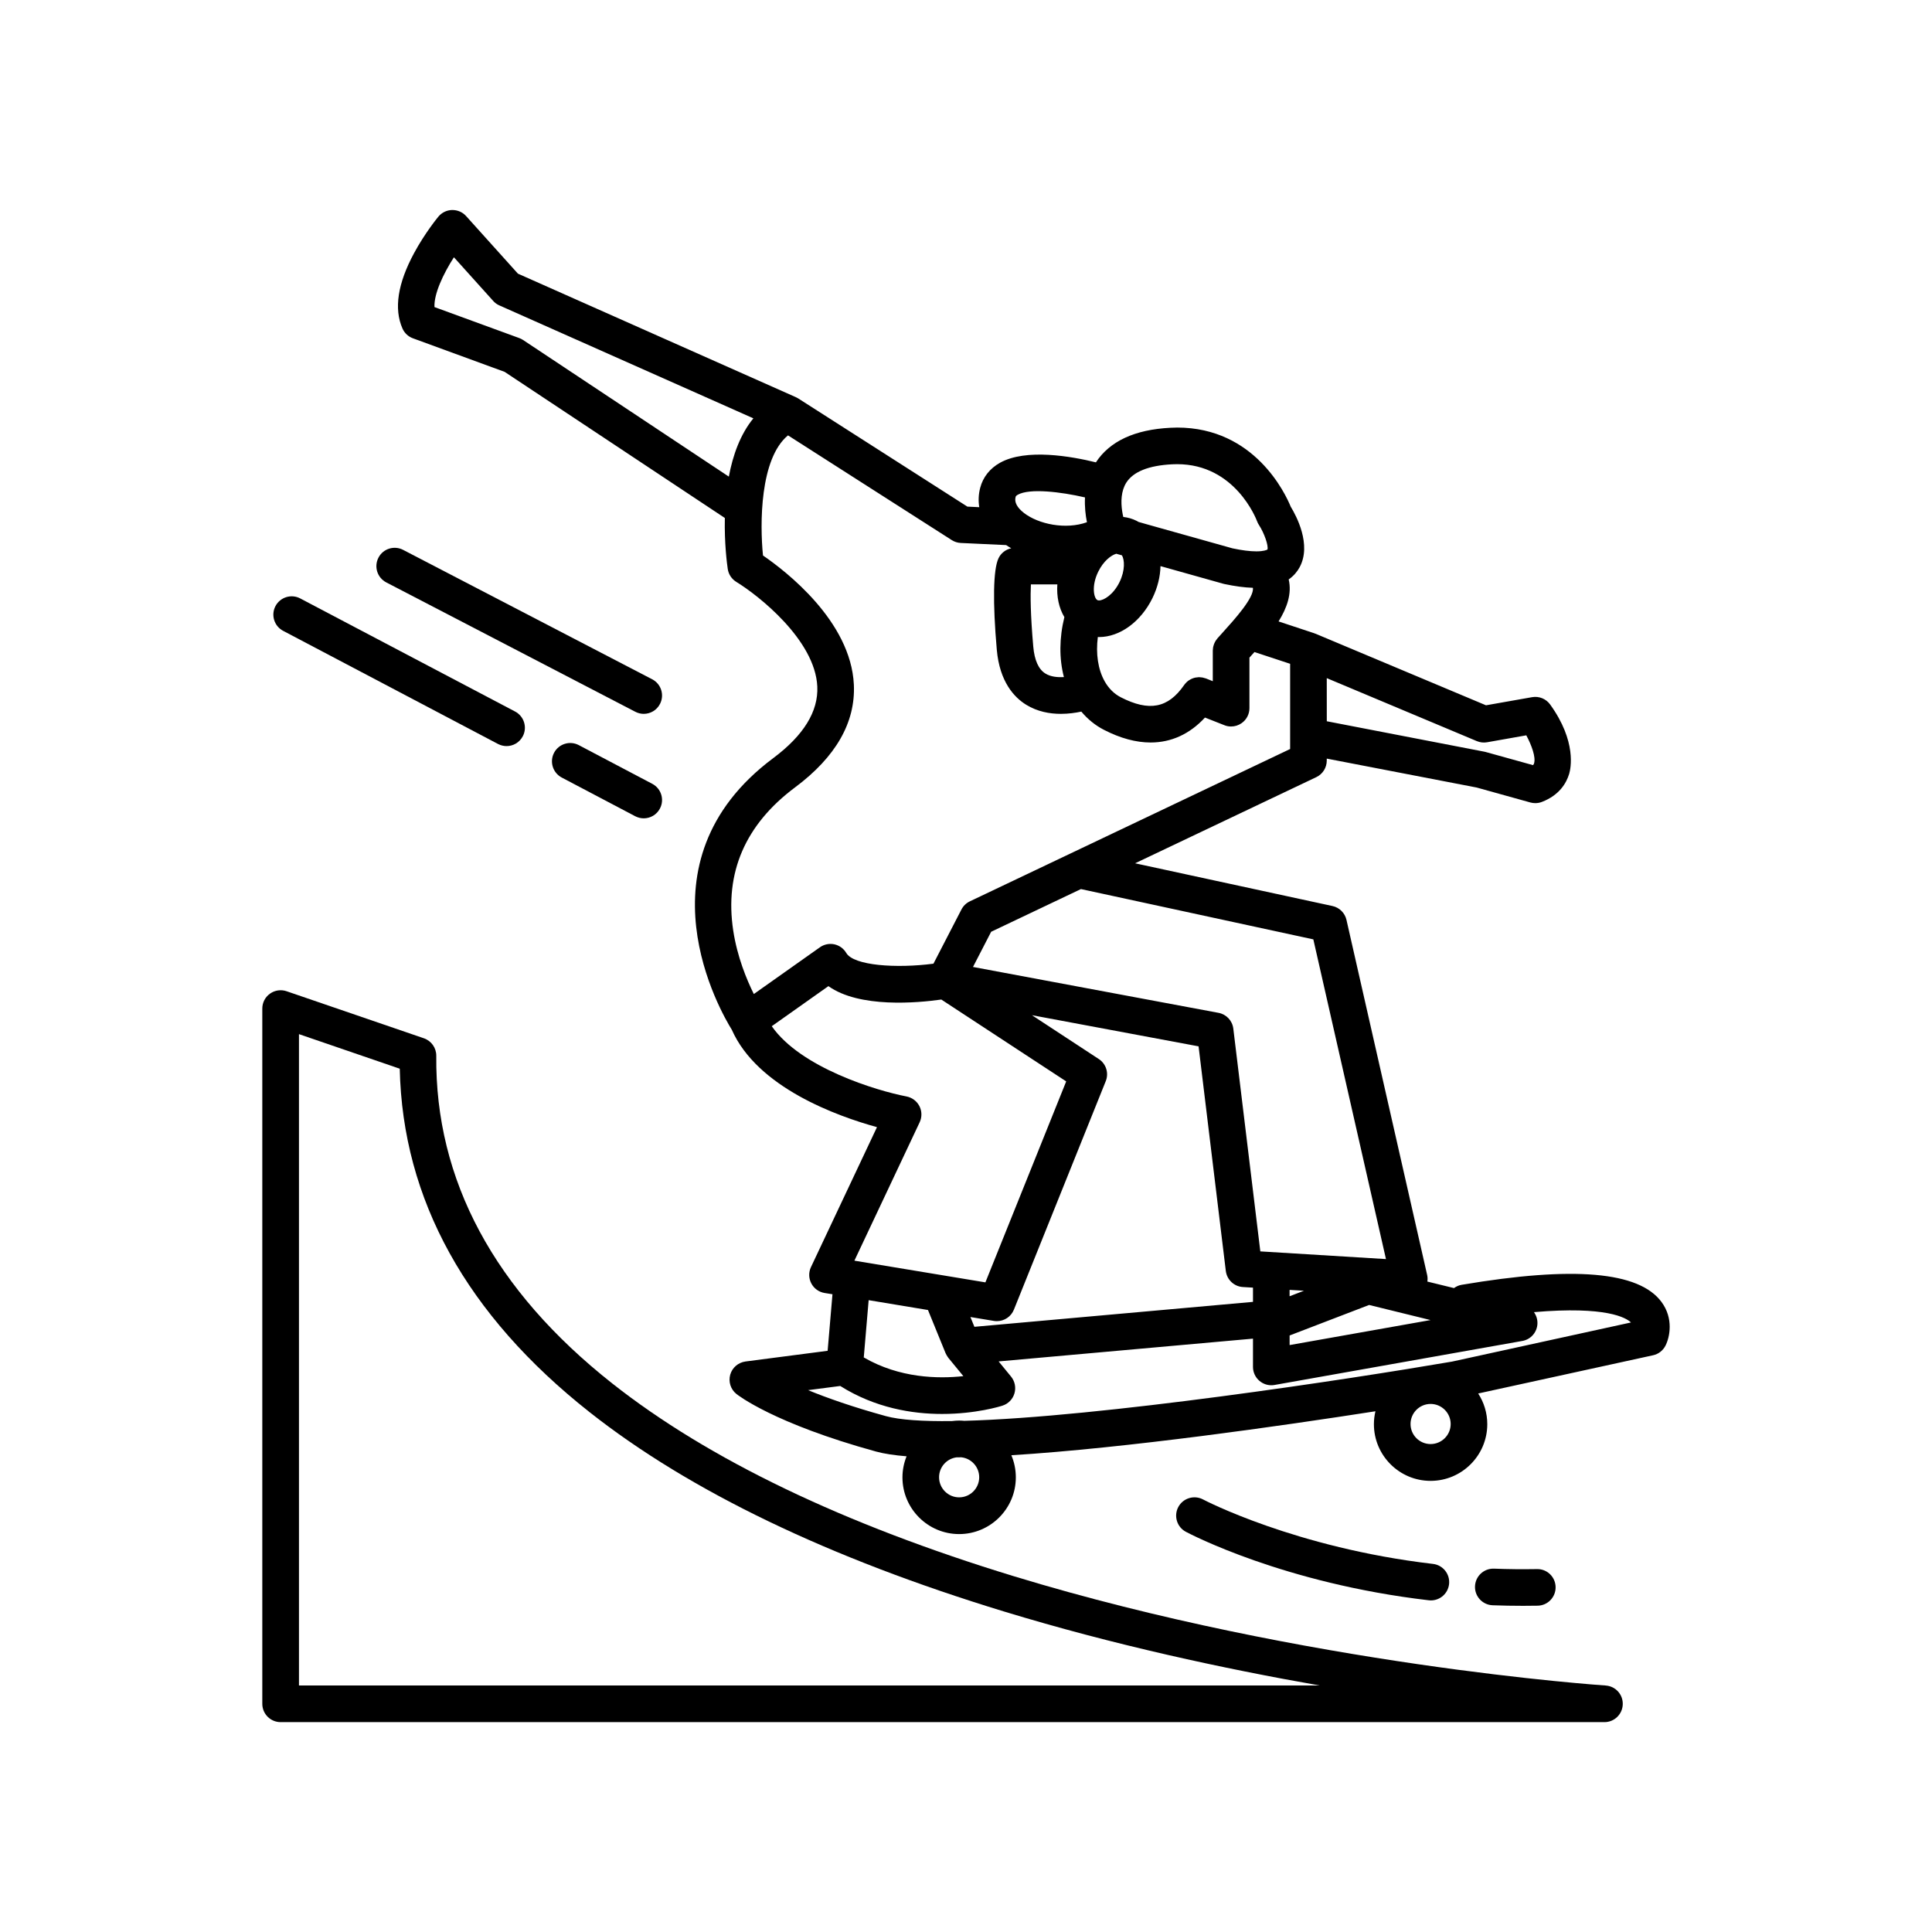 <?xml version="1.0" encoding="UTF-8"?>
<!-- Uploaded to: ICON Repo, www.iconrepo.com, Generator: ICON Repo Mixer Tools -->
<svg fill="#000000" width="800px" height="800px" version="1.1" viewBox="144 144 512 512" xmlns="http://www.w3.org/2000/svg">
 <g>
  <path d="m584.32 489.04c-5.961-8.086-23.285-9.574-52.977-4.551-0.766 0.125-1.441 0.449-2.023 0.867l-7.055-1.727c0.09-0.594 0.074-1.203-0.066-1.793l-21.371-94.062c-0.418-1.832-1.863-3.266-3.707-3.668l-52.309-11.324 48.023-22.832c1.691-0.797 2.769-2.516 2.769-4.383v-0.527l39.727 7.664 14.242 3.965c0.422 0.117 0.863 0.172 1.301 0.172 0.59 0 1.184-0.105 1.742-0.324 4.676-1.793 6.516-5.055 7.234-7.453 0.398-1.352 2.035-8.551-5.043-18.363-1.09-1.508-2.941-2.266-4.777-1.945l-12.223 2.156-45.176-18.969c-0.047-0.02-0.098-0.02-0.145-0.039-0.07-0.035-0.137-0.07-0.207-0.09l-9.445-3.129c2.231-3.594 3.566-7.356 2.684-11.129 1.395-0.977 2.309-2.144 2.891-3.223 3.25-5.984-0.898-13.668-2.344-16.035-1.402-3.43-9.566-20.988-30.094-20.988-0.59 0-1.188 0.02-1.797 0.055-9.445 0.473-16.086 3.559-19.746 9.164-6.543-1.613-18.52-3.727-25.402 0.102-2.691 1.508-4.516 3.793-5.262 6.637-0.457 1.734-0.523 3.465-0.25 5.144l-3.148-0.152-44.863-28.691c-0.203-0.109-0.402-0.223-0.609-0.316-0.016-0.012-0.023-0.02-0.035-0.02l-73.605-32.711-13.734-15.262c-0.945-1.059-2.281-1.617-3.715-1.605-1.406 0.031-2.731 0.672-3.633 1.762-0.145 0.172-3.547 4.301-6.445 9.672-4.336 8.035-5.371 14.746-3.074 19.961 0.527 1.211 1.531 2.152 2.766 2.602l24.312 8.898 58.359 38.723c-0.145 6.707 0.562 12.113 0.766 13.492 0.207 1.43 1.039 2.691 2.277 3.449 5.769 3.516 20.879 15.355 21.457 27.711 0.312 6.602-3.621 12.973-11.68 18.992-37.102 27.688-13.672 67.652-10.988 71.953 6.785 15.367 27.953 22.938 38.484 25.84l-17.496 37.09c-0.648 1.375-0.613 2.977 0.098 4.328 0.707 1.344 2 2.273 3.5 2.527l2.102 0.336-1.281 14.988-21.766 2.832c-1.926 0.262-3.516 1.621-4.047 3.492-0.523 1.879 0.109 3.883 1.629 5.106 0.395 0.312 9.906 7.812 37.02 15.27 2.141 0.586 4.875 0.992 8.086 1.258-0.699 1.727-1.094 3.613-1.094 5.586 0 8.289 6.742 15.027 15.023 15.027s15.023-6.746 15.023-15.027c0-2.082-0.422-4.062-1.188-5.863 30.762-1.918 71.605-7.785 96.488-11.656-0.258 1.09-0.406 2.231-0.406 3.422 0 8.281 6.742 15.023 15.023 15.023 8.289 0 15.023-6.746 15.023-15.023 0-3.004-0.891-5.789-2.41-8.133l46.352-10.133c1.426-0.312 2.629-1.25 3.289-2.559 1.133-2.246 2.176-7.176-1.055-11.559zm-88.719-165.33 39.762 16.688c0.863 0.363 1.805 0.473 2.727 0.312l10.395-1.84c1.402 2.609 2.555 5.762 2.062 7.41-0.031 0.117-0.082 0.289-0.277 0.492l-12.523-3.477c-0.125-0.039-0.25-0.055-0.379-0.09l-41.754-8.066-0.008-11.43zm27.512 170.12-37.352 6.629v-2.543l21.07-8.086zm-37.359-6.309v-1.688l3.809 0.227zm6.293-94.578 19.25 84.727-33.297-2.039-7.16-59.043c-0.258-2.106-1.848-3.793-3.926-4.176l-65.059-12.16 4.812-9.324 23.797-11.316zm-56.848 31.715-17.723-11.621 44.16 8.254 7.219 59.523c0.289 2.332 2.188 4.121 4.519 4.262l2.68 0.16v3.773l-73.828 6.609-1.055-2.594 6.227 1.031c0.266 0.047 0.535 0.059 0.797 0.059 1.949 0 3.75-1.18 4.5-3.043l24.344-60.562c0.859-2.133 0.09-4.594-1.84-5.852zm6.465-150.98c0.004 0 0.004 0 0 0 0.203-0.621 0.465-1.211 0.816-1.773 1.848-2.902 5.941-4.551 12.176-4.863 0.438-0.02 0.883-0.031 1.305-0.031 15.371 0 20.953 14.523 21.176 15.121 0.125 0.352 0.293 0.684 0.5 0.992 1.43 2.203 2.555 5.488 2.254 6.508-0.191 0.105-0.957 0.484-2.949 0.484-1.703 0-3.828-0.273-6.316-0.801l-22.555-6.328h-0.004l-2.328-0.664c-0.188-0.105-0.367-0.223-0.57-0.316-1.098-0.543-2.266-0.875-3.488-1.012-0.449-1.941-0.816-4.789-0.016-7.316zm26.293 38.027-1.32 1.461c-0.074 0.09-0.125 0.188-0.191 0.266-0.105 0.133-0.203 0.266-0.289 0.387-0.09 0.145-0.168 0.293-0.238 0.441-0.066 0.137-0.133 0.262-0.18 0.406-0.066 0.152-0.117 0.324-0.16 0.5-0.031 0.125-0.07 0.258-0.098 0.398-0.031 0.188-0.047 0.379-0.055 0.578 0 0.09-0.023 0.172-0.023 0.262v8.121l-1.719-0.691-0.105-0.039c-0.105-0.035-0.211-0.055-0.312-0.086-0.191-0.07-0.379-0.125-0.574-0.16-0.172-0.031-0.344-0.047-0.523-0.055-0.125-0.012-0.246-0.035-0.379-0.035h-0.074c-0.047 0-0.09 0.012-0.133 0.012-0.25 0.016-0.504 0.051-0.754 0.09-0.035 0.012-0.082 0.012-0.121 0.023-0.266 0.059-0.523 0.145-0.781 0.25-0.047 0.023-0.098 0.047-0.141 0.066-0.25 0.117-0.5 0.25-0.727 0.406h-0.012c-0.223 0.145-0.434 0.332-0.629 0.523-0.051 0.055-0.102 0.102-0.145 0.152-0.168 0.168-0.324 0.359-0.465 0.562-4.258 6.137-9.273 7.098-16.793 3.238-1.75-0.902-3.184-2.312-4.258-4.207-1.777-3.152-2.394-7.344-1.82-11.77 0.105 0 0.203 0.023 0.309 0.023 5.527 0 11.078-4.055 14.152-10.297 1.391-2.848 2.082-5.762 2.144-8.504l16.594 4.66c0.098 0.023 0.188 0.051 0.289 0.074 2.883 0.613 5.367 0.945 7.602 1.012 0.406 2.547-4.848 8.363-8.07 11.93zm-32.914-16.199c1.395-2.852 3.422-4.363 4.777-4.758l1.508 0.422c0.68 1.125 0.902 3.945-0.645 7.098-1.641 3.34-4.172 4.852-5.438 4.852-0.215 0-0.336-0.047-0.406-0.082-0.973-0.473-1.645-3.766 0.203-7.531zm-21.902-19.777c0.039-0.156 0.09-0.348 0.594-0.625 3.133-1.754 11.324-0.781 17.801 0.715-0.125 2.434 0.145 4.727 0.516 6.574-5.602 2.019-12.809 0.543-16.688-2.453-1.832-1.43-2.578-2.852-2.223-4.211zm12.805 47.699c-1.703 0.105-3.527-0.074-4.906-0.938-1.812-1.117-2.898-3.523-3.215-7.16-0.75-8.566-0.77-13.621-0.625-16.461h7.008c-0.227 3.246 0.422 6.266 1.863 8.672-1.367 5.539-1.395 11.02-0.125 15.887zm-88.797-53.121-54.539-36.215c-0.312-0.195-0.656-0.383-1.02-0.508l-22.449-8.207c-0.168-3.488 2.309-8.766 5.152-13.199l10.414 11.574c0.457 0.516 1.02 0.922 1.641 1.188l67.305 29.922c-3.488 4.262-5.453 9.82-6.504 15.445zm6.625 137.12c-1.906-3.836-4.402-9.855-5.461-16.832-2.324-15.324 3.188-28.086 16.395-37.941 10.801-8.055 16.035-17.211 15.574-27.215-0.789-16.844-18.062-30.102-24.082-34.23-0.84-8.344-0.852-25.66 6.629-31.832l43.395 27.75c0.715 0.457 1.531 0.719 2.379 0.762l12.035 0.562c0.43 0.301 0.887 0.562 1.355 0.848-1.473 0.312-2.746 1.281-3.394 2.68-1.391 2.969-1.543 11.574-0.438 24.203 0.75 8.535 4.644 12.645 7.785 14.582 2.973 1.832 6.246 2.414 9.203 2.414 2.019 0 3.891-0.273 5.41-0.598 1.703 2.019 3.734 3.68 6.031 4.848 4.332 2.227 8.473 3.34 12.332 3.34 5.473 0 10.363-2.231 14.41-6.609l5.141 2.023c0.578 0.242 1.18 0.344 1.789 0.344 0.957 0 1.91-0.293 2.727-0.848 1.328-0.902 2.125-2.402 2.125-4.004v-13.402l0.051-0.055c0.422-0.473 0.852-0.941 1.281-1.422l9.453 3.117v19.289 0.012 3.281l-84.879 40.371c-0.953 0.449-1.738 1.203-2.227 2.156l-7.418 14.363c-9.848 1.289-21.121 0.523-23.102-2.836-0.691-1.18-1.832-2.004-3.168-2.297-1.324-0.277-2.711 0-3.82 0.789zm43.945 33.992c0.641-1.359 0.621-2.941-0.059-4.277-0.684-1.34-1.945-2.277-3.414-2.57-7.828-1.496-28.035-7.57-35.719-18.617l15.012-10.621c8.227 5.871 23.676 4.438 29.922 3.551l33.094 21.695-21.41 53.258-34.719-5.75zm11.582 67.27c-6.695 0.734-16.918 0.543-26.391-4.957l1.293-15.176 15.723 2.609 4.664 11.441c0.023 0.059 0.066 0.121 0.102 0.191 0.047 0.098 0.09 0.191 0.145 0.293 0.082 0.156 0.176 0.312 0.281 0.449 0.051 0.07 0.105 0.156 0.16 0.238 0.02 0.016 0.035 0.051 0.051 0.074zm-1.117 32.121c-2.934 0-5.32-2.394-5.32-5.324 0-2.691 2.004-4.918 4.602-5.269 0.43 0 0.855-0.012 1.293-0.02 2.664 0.289 4.742 2.555 4.742 5.289 0 2.938-2.383 5.324-5.316 5.324zm124.94-14.121c-2.938 0-5.316-2.383-5.316-5.309 0-2.938 2.383-5.324 5.316-5.324s5.32 2.387 5.32 5.324c0 2.93-2.391 5.309-5.32 5.309zm5.691-21.855c-27.695 4.75-93.18 14.715-129.26 15.699-0.453-0.035-0.91-0.07-1.375-0.07-0.641 0-1.27 0.055-1.895 0.133-7.703 0.098-13.82-0.293-17.551-1.32-8.766-2.41-15.516-4.801-20.582-6.871l8.52-1.109c9.27 5.836 19.078 7.418 26.984 7.418 8.973 0 15.512-2.031 16.02-2.207 1.531-0.488 2.715-1.707 3.164-3.246 0.453-1.543 0.117-3.215-0.902-4.453l-3.289-4.019 67.406-6.035v7.5c0 1.426 0.637 2.797 1.734 3.707 0.883 0.742 1.988 1.145 3.125 1.145 0.277 0 0.559-0.023 0.848-0.074l65.676-11.668c2.258-0.398 3.93-2.332 4-4.613 0.035-1.117-0.312-2.16-0.926-3.019 19.195-1.656 24.434 1.492 25.715 2.734z"/>
  <path d="m569.52 590.68c-0.785-0.051-79.449-5.352-156.81-28.953-45.133-13.773-80.953-30.969-106.48-51.117-31.25-24.672-46.934-53.879-46.613-86.812 0.02-2.086-1.301-3.961-3.281-4.641l-36.395-12.473c-1.477-0.508-3.117-0.266-4.394 0.645-1.281 0.906-2.035 2.383-2.035 3.941v184.26c0 2.68 2.176 4.852 4.852 4.852h350.83c2.625 0 4.766-2.086 4.852-4.695 0.094-2.621-1.914-4.832-4.527-5.004zm-346.29-0.012v-172.61l26.707 9.16c0.75 34.672 17.672 65.273 50.34 91.047 26.496 20.898 63.418 38.652 109.75 52.785 29.078 8.867 58.336 15.176 83.668 19.617z"/>
  <path d="m246.36 298.34 66 34.285c0.719 0.371 1.477 0.555 2.231 0.555 1.754 0 3.445-0.945 4.309-2.621 1.238-2.383 0.312-5.316-2.066-6.543l-66-34.293c-2.383-1.238-5.309-0.312-6.539 2.062-1.238 2.387-0.312 5.312 2.066 6.555z"/>
  <path d="m316.86 351.72-19.473-10.254c-2.371-1.25-5.305-0.344-6.555 2.031-1.246 2.371-0.332 5.309 2.035 6.559l19.473 10.254c0.727 0.371 1.492 0.555 2.258 0.555 1.742 0 3.43-0.941 4.297-2.602 1.246-2.367 0.332-5.301-2.035-6.543z"/>
  <path d="m219.04 311.18 56.949 29.988c0.719 0.367 1.492 0.555 2.258 0.555 1.742 0 3.426-0.945 4.297-2.602 1.25-2.363 0.336-5.305-2.031-6.555l-56.957-29.98c-2.371-1.246-5.301-0.332-6.555 2.039-1.246 2.375-0.332 5.305 2.039 6.555z"/>
  <path d="m547.64 569.56c1.273 0 2.559-0.012 3.844-0.035 2.68-0.039 4.816-2.254 4.769-4.938-0.047-2.68-2.246-4.82-4.934-4.762-3.875 0.066-7.707 0.031-11.387-0.117-2.68-0.098-4.934 1.988-5.039 4.672-0.105 2.672 1.98 4.926 4.664 5.031 2.637 0.098 5.34 0.148 8.082 0.148z"/>
  <path d="m522.63 568.09c0.191 0.02 0.383 0.035 0.57 0.035 2.43 0 4.523-1.82 4.816-4.293 0.309-2.656-1.598-5.074-4.262-5.379-36.441-4.258-60.695-16.949-60.926-17.078-2.363-1.258-5.305-0.359-6.566 1.996-1.258 2.363-0.367 5.316 2 6.566 1.039 0.555 25.992 13.68 64.367 18.152z"/>
 </g>
</svg>